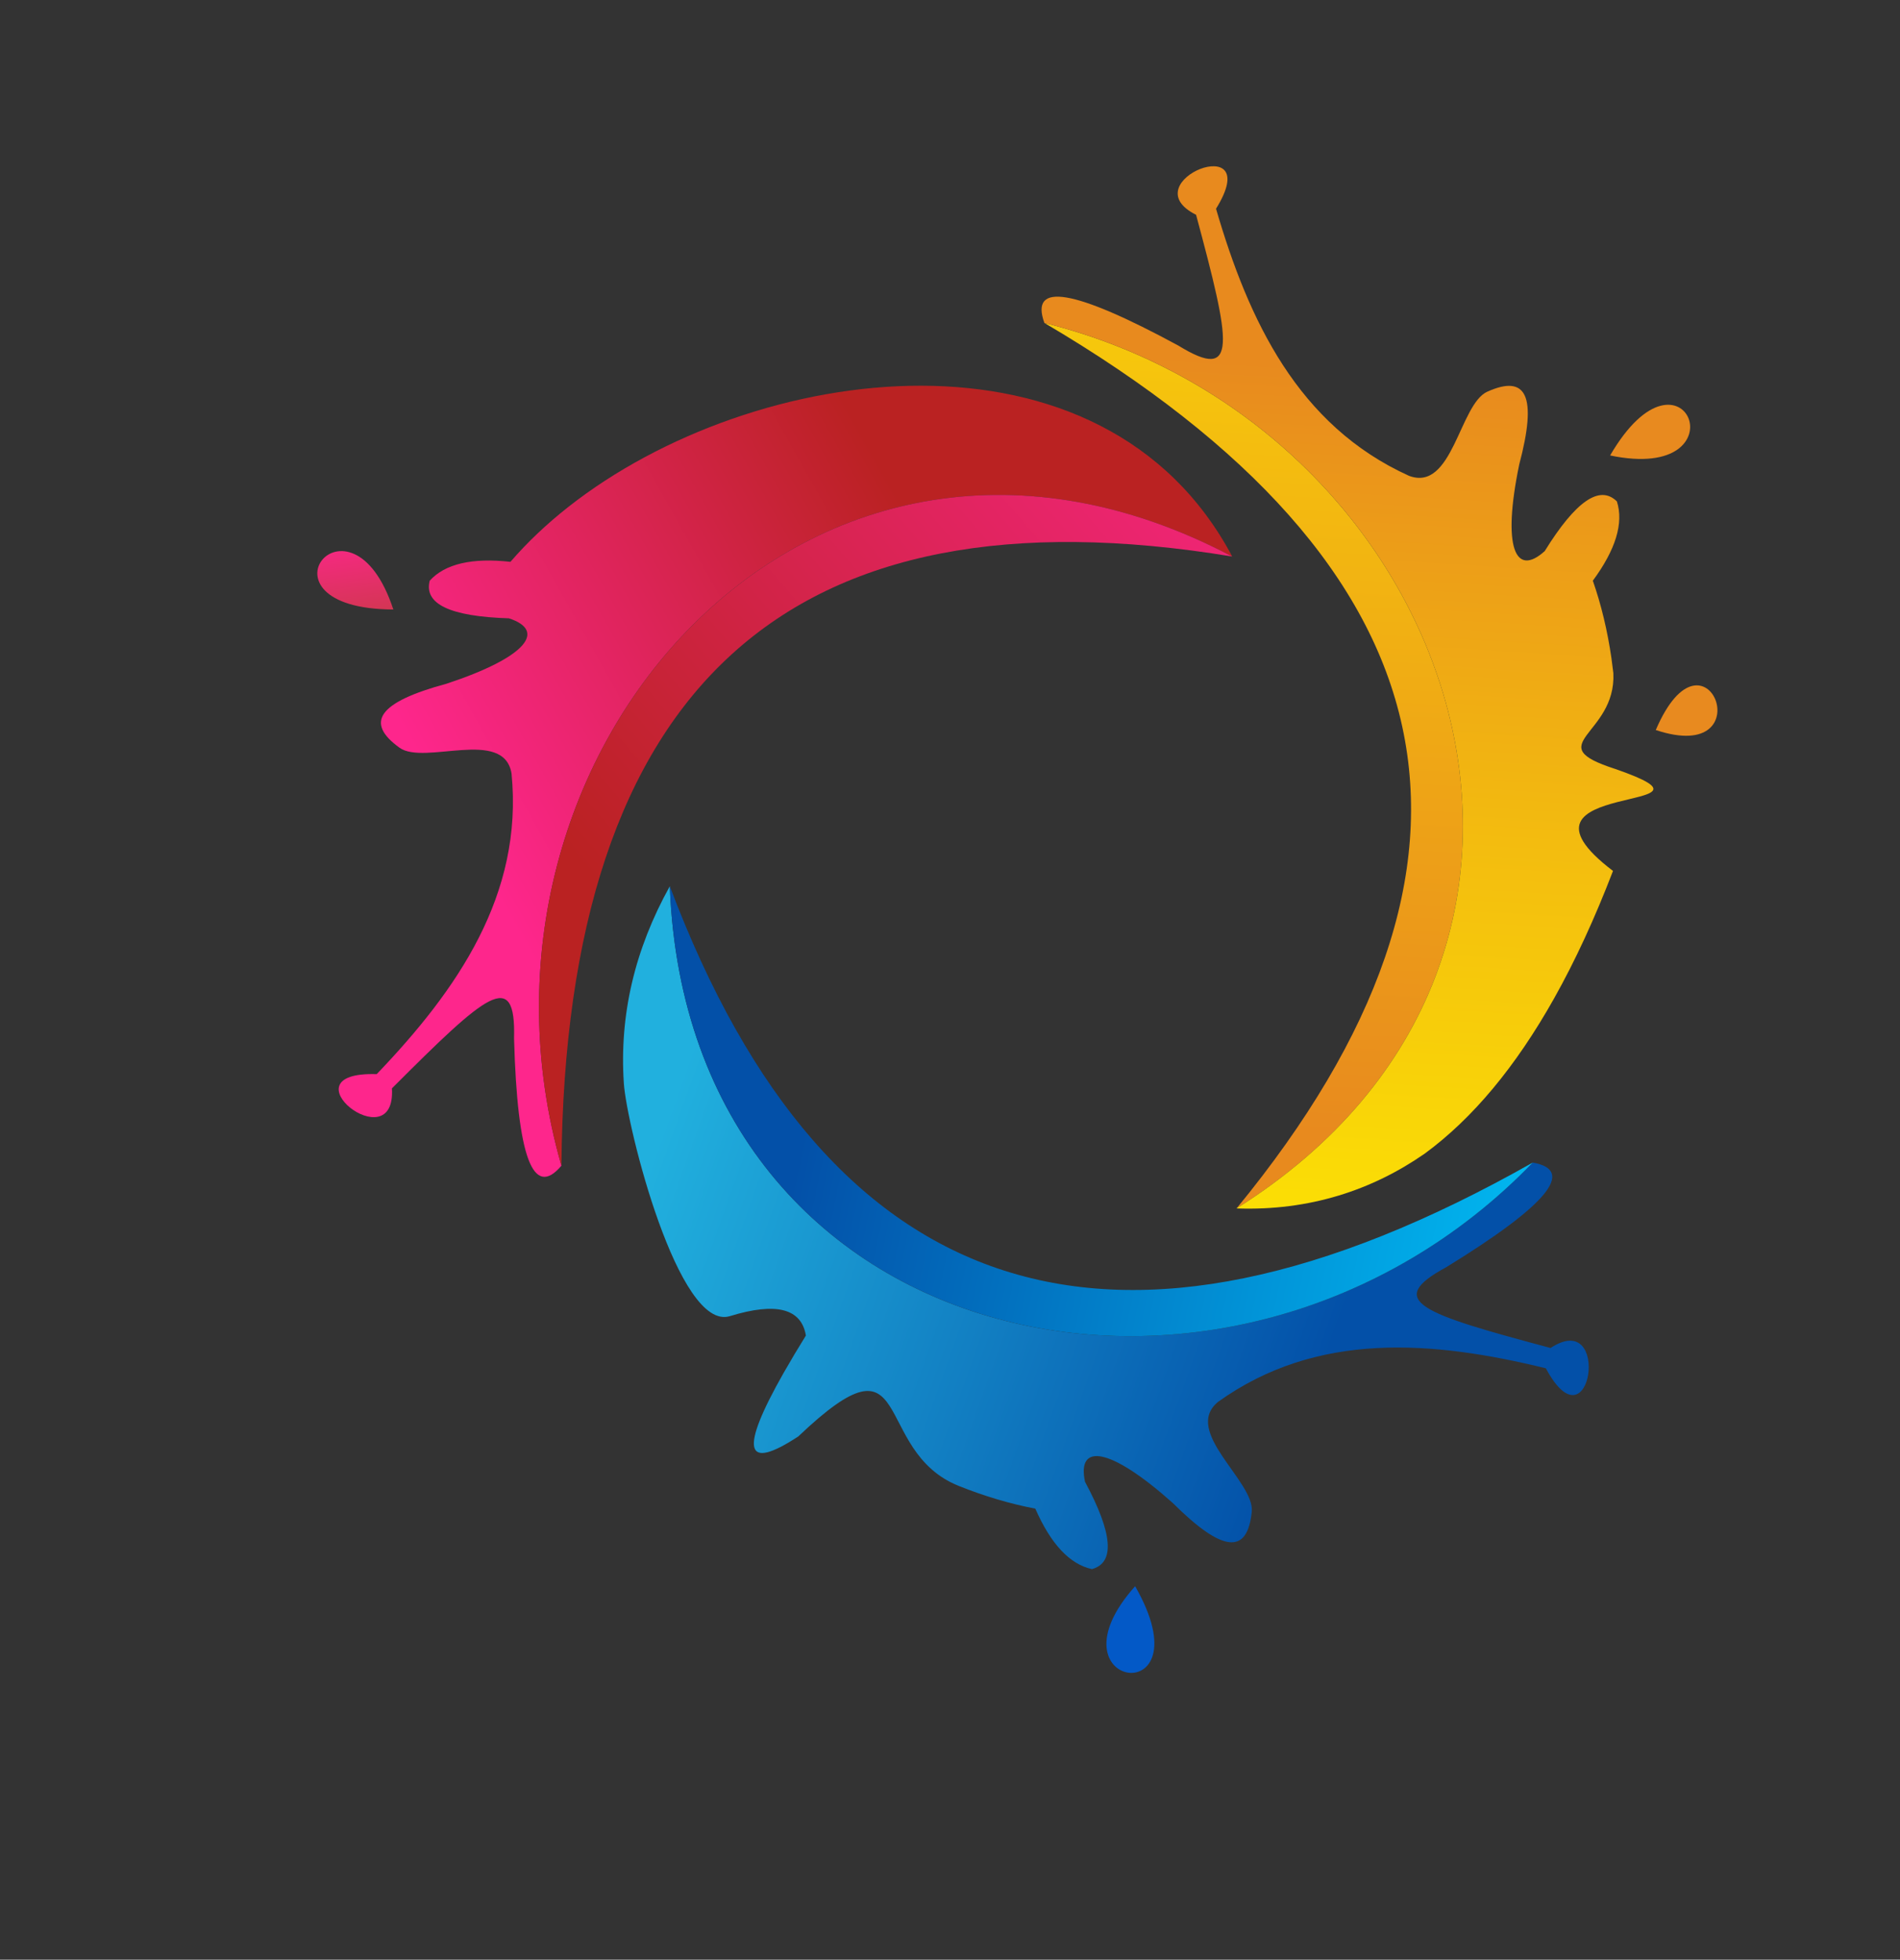 <?xml version="1.0" encoding="UTF-8"?> <svg xmlns="http://www.w3.org/2000/svg" xmlns:xlink="http://www.w3.org/1999/xlink" id="_レイヤー_1" width="381.294" height="393.287" viewBox="0 0 285.971 294.965"><rect x="0" y="0" width="285.971" height="294.965" fill="#333333" stroke="none"/><defs><style>.cls-5,.cls-9{stroke-width:0}.cls-9{fill-rule:evenodd}.cls-5{clip-rule:evenodd;fill:none}.cls-9{fill:#e88a1f}</style><clipPath id="clippath"><path class="cls-5" d="M85.527 76.31c-3.251 2.562-6.18 5.327-8.697 8.253-5.793-.641-9.843.303-12.148 2.833-.915 3.506 3.054 5.396 11.908 5.669 5.666 1.836 2.755 5.833-9.361 9.838-10.364 2.8-12.332 5.87-7.09 9.645 3.746 2.684 15.701-3.054 16.852 3.871 1.802 18.266-8.19 32.612-20.291 45.254-14.373-.45 2.946 13.204 2.29 2.143 14.223-14.239 18.673-18.18 18.381-7.523.483 17.836 2.86 24.223 7.13 19.16-17.814-62.065 37.6-125.108 100.962-91.689-19.427-36.608-71.997-29.463-99.936-7.454"></path></clipPath><linearGradient id="linear-gradient" x1="-413.749" y1="654.926" x2="-413.548" y2="654.926" gradientTransform="matrix(-404.009 0 -0 -393.285 -167009.184 257684.74)" gradientUnits="userSpaceOnUse"><stop offset="0" stop-color="#ba2222"></stop><stop offset="1" stop-color="#fe268c"></stop></linearGradient><clipPath id="clippath-1"><path class="cls-5" d="M59.202 91.738c-6.488-19.732-22.131-.09 0 0"></path></clipPath><linearGradient id="linear-gradient-2" x1="-412.571" y1="653.114" x2="-412.12" y2="653.114" gradientTransform="matrix(0 41.385 -35.711 0 23369.815 17154.651)" gradientUnits="userSpaceOnUse"><stop offset="0" stop-color="#fe268c"></stop><stop offset="1" stop-color="#bf3d39"></stop></linearGradient><clipPath id="clippath-2"><path class="cls-5" d="M185.463 83.764C122.101 50.344 66.687 113.388 84.5 175.452c.597-72.136 34.252-102.7 100.963-91.688"></path></clipPath><linearGradient id="linear-gradient-3" x1="-413.86" y1="655.235" x2="-413.529" y2="655.235" gradientTransform="matrix(392.288 0 0 331.39 162434.431 -217033.874)" xlink:href="#linear-gradient"></linearGradient><clipPath id="clippath-3"><path class="cls-5" d="M186.115 181.885c60.623-38.163 33.733-117.676-28.923-133.28 62.174 36.584 71.815 81.012 28.923 133.28"></path></clipPath><linearGradient id="linear-gradient-4" x1="-413.705" y1="655.403" x2="-413.264" y2="655.403" gradientTransform="matrix(-397.09 0 0 -325.121 -163970.456 213191.36)" gradientUnits="userSpaceOnUse"><stop offset="0" stop-color="#ffef00"></stop><stop offset=".41" stop-color="#f4bd0f"></stop><stop offset="1" stop-color="#e88a1e"></stop></linearGradient><clipPath id="clippath-4"><path class="cls-5" d="M243.135 115.747c-11.574-3.721.122-5.027-.305-14.41l-.291-2.273c-.593-4.095-1.525-8.015-2.8-11.66 3.454-4.694 4.66-8.674 3.622-11.934-2.58-2.547-6.2-.055-10.863 7.478-4.424 3.987-6.43-.53-3.84-13.027 2.757-10.376 1.082-13.615-4.81-10.964-4.196 1.904-5.204 15.126-11.776 12.661-16.72-7.573-24.148-23.398-29.046-40.199 7.575-12.223-12.908-4.052-3.002.911 5.22 19.436 6.408 25.262-2.675 19.681-15.688-8.502-22.408-9.635-20.158-3.406 62.657 15.604 89.546 95.117 28.925 133.28 10.965.392 20.436-2.762 28.34-8.264 7.196-5.285 13.681-13.07 19.458-23.358 3.167-5.64 6.119-12.032 8.86-19.176-18.324-13.936 19.877-8.565.36-15.34"></path></clipPath><linearGradient id="linear-gradient-5" x1="-413.767" y1="655.404" x2="-413.436" y2="655.404" gradientTransform="matrix(-479.723 .001 -.001 -362.332 -198242.872 237570.937)" gradientUnits="userSpaceOnUse"><stop offset="0" stop-color="#e88a1e"></stop><stop offset=".45" stop-color="#f3bc0f"></stop><stop offset="1" stop-color="#ffef00"></stop></linearGradient><clipPath id="clippath-5"><path class="cls-5" d="M144.327 223.663c3.845 1.535 7.704 2.689 11.497 3.406 2.34 5.338 5.183 8.372 8.526 9.104 3.494-.96 3.147-5.343-1.045-13.148-1.241-5.825 3.675-5.302 13.201 3.188 7.608 7.576 11.25 7.745 11.9 1.318.45-4.587-10.497-12.07-5.075-16.53 14.918-10.692 32.337-9.213 49.335-5.054 6.797 12.671 9.963-9.154.712-3.055-19.442-5.198-25.082-7.082-15.706-12.158 15.206-9.335 19.548-14.588 13.028-15.753-44.842 46.458-127.146 29.99-129.885-41.592-5.3 9.532-7.607 19.422-6.919 29.67.437 6.514 8.217 37.408 15.96 35.038 6.948-2.137 10.763-1.164 11.441 2.922a171.328 171.328 0 0 0-3.353 5.623c-6.639 11.693-5.9 14.88 2.21 9.561 17.749-16.882 10.827 2.129 24.173 7.46"></path></clipPath><linearGradient id="linear-gradient-6" x1="-413.787" y1="654.964" x2="-413.577" y2="654.964" gradientTransform="scale(497.934 503.865) rotate(90 120.642 534.655)" gradientUnits="userSpaceOnUse"><stop offset="0" stop-color="#21b0de"></stop><stop offset=".51" stop-color="#1280c3"></stop><stop offset="1" stop-color="#0350a8"></stop></linearGradient><clipPath id="clippath-6"><path class="cls-5" d="M100.815 133.39c2.739 71.581 85.043 88.05 129.885 41.59-62.77 35.552-106.066 21.689-129.885-41.59"></path></clipPath><linearGradient id="linear-gradient-7" x1="-413.942" y1="655.073" x2="-413.601" y2="655.073" gradientTransform="scale(391.639 388.424) rotate(90 120.599 534.884)" gradientUnits="userSpaceOnUse"><stop offset="0" stop-color="#0350a8"></stop><stop offset="1" stop-color="#0cf"></stop></linearGradient></defs><g clip-path="url(#clippath)"><path transform="rotate(-29.849 110.136 112.165)" stroke-width="0" fill="url(#linear-gradient)" d="M21.587 45.191h177.098V179.14H21.587z"></path></g><g clip-path="url(#clippath-1)"><path transform="rotate(-7.808 46.201 85.423)" fill="url(#linear-gradient-2)" stroke-width="0" d="M33.542 73.015h25.319v24.816H33.542z"></path></g><g clip-path="url(#clippath-2)"><path transform="rotate(-40.758 125.905 104.671)" fill="url(#linear-gradient-3)" stroke-width="0" d="M48.331 33.348h155.148v142.646H48.331z"></path></g><path class="cls-9" d="M242.34 68.552c20.333 4.248 11.144-19.12 0 0"></path><g clip-path="url(#clippath-3)"><path transform="rotate(-87.145 196.81 106.089)" fill="url(#linear-gradient-4)" stroke-width="0" d="M120.574 46.697h152.469v118.784H120.574z"></path></g><g clip-path="url(#clippath-4)"><path transform="rotate(-85.259 204.317 97.07)" fill="url(#linear-gradient-5)" stroke-width="0" d="M114.297 22.602h180.039v148.937H114.297z"></path></g><path class="cls-9" d="M249.212 109.88c16.44 5.479 7.527-17.564 0 0"></path><g clip-path="url(#clippath-5)"><path transform="rotate(-71.009 165.68 177.627)" fill="url(#linear-gradient-6)" stroke-width="0" d="M73.51 84.868h184.34v185.518H73.51z"></path></g><path d="M170.85 238.747c-13.844 15.485 10.988 19.211 0 0" fill-rule="evenodd" fill="#0359c7" stroke-width="0"></path><g clip-path="url(#clippath-6)"><path transform="rotate(-78.886 160.307 171.238)" fill="url(#linear-gradient-7)" stroke-width="0" d="M78.917 86.808h162.78v168.859H78.917z"></path></g></svg> 